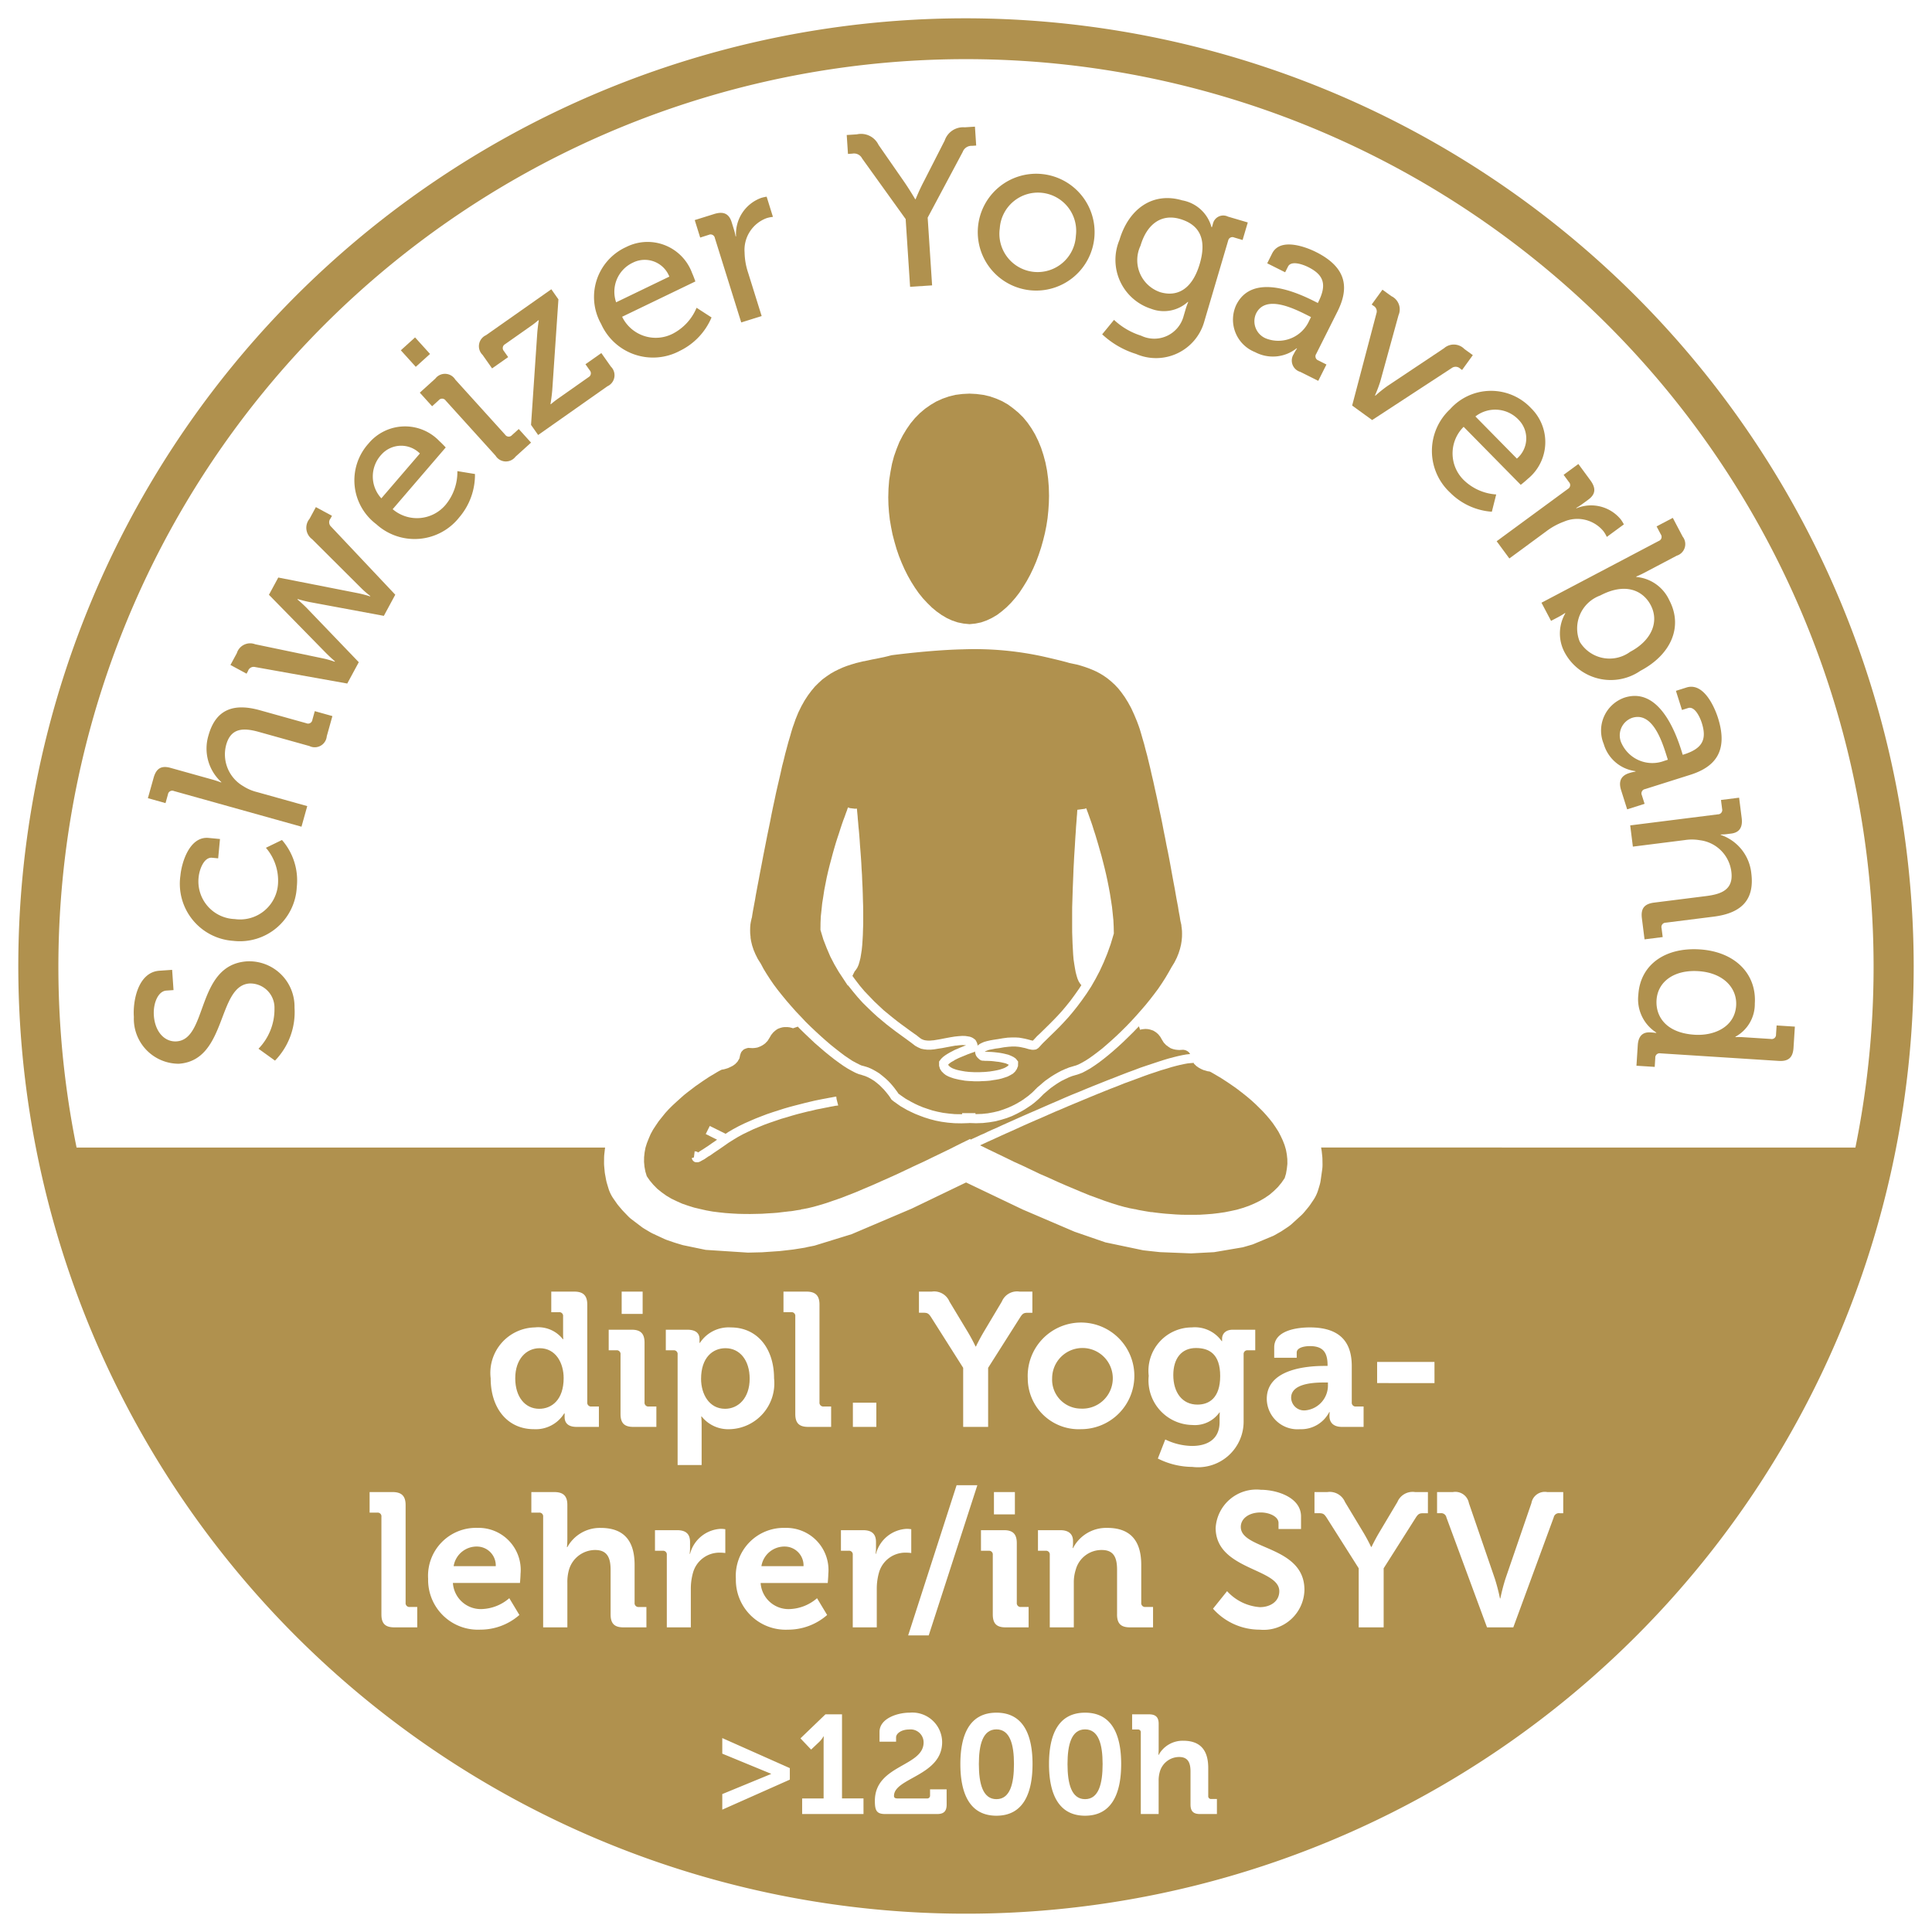 <svg id="Yoga_Lehrer" data-name="Yoga Lehrer" xmlns="http://www.w3.org/2000/svg" viewBox="0 0 96.378 96.378"><defs><style>.cls-1,.cls-2{fill:#b0914e;}.cls-1{fill-rule:evenodd;}</style></defs><path class="cls-1" d="M12.316,47.957c-2.545.177-1.935,3.883-3.504,3.992-.581.041-1.078-.454-1.137-1.288-.043-.614.213-1.216.619-1.245l.362-.025L8.587,48.381l-.637.044c-1.053.073-1.33,1.481-1.272,2.305A2.243,2.243,0,0,0,8.924,53.065c2.413-.168,1.9-3.892,3.524-4.004a1.208,1.208,0,0,1,1.244,1.248,2.825,2.825,0,0,1-.797,2.007l.823.593a3.47,3.47,0,0,0,.974-2.647A2.26,2.26,0,0,0,12.316,47.957Z"/><path class="cls-1" d="M13.265,42.292a2.505,2.505,0,0,1,.604,1.793A1.894,1.894,0,0,1,11.712,45.848a1.88,1.88,0,0,1-1.804-2.083c.039-.405.273-1.013.668-.976l.307.029.091-.964-.569-.054c-.942-.089-1.342,1.21-1.405,1.878a2.854,2.854,0,0,0,2.621,3.255,2.842,2.842,0,0,0,3.184-2.683,3.067,3.067,0,0,0-.739-2.347Z"/><path class="cls-1" d="M15.582,35.911a.215.215,0,0,1-.298.168l-2.319-.648c-1.366-.382-2.214-.002-2.566,1.258a2.264,2.264,0,0,0,.641,2.325l-.006.021s-.186-.075-.439-.146l-2.086-.583c-.455-.127-.713.018-.846.495L7.378,39.817l.879.246.121-.434a.215.215,0,0,1,.298-.168l6.364,1.779.287-1.027-2.51-.702a2.267,2.267,0,0,1-.683-.294,1.83,1.83,0,0,1-.85-2.064c.239-.858.877-.851,1.629-.641l2.521.704a.603.603,0,0,0,.867-.488l.281-1.006-.879-.246Z"/><path class="cls-1" d="M16.487,25.867l.073-.136-.803-.434-.314.581a.705.705,0,0,0,.125,1.018l2.446,2.437a4.42,4.42,0,0,0,.459.398l-.01.02a5.841,5.841,0,0,0-.591-.157l-3.99-.784-.466.861,2.844,2.902c.21.213.449.418.449.418l-.011.02a4.425,4.425,0,0,0-.585-.167l-3.383-.705a.695.695,0,0,0-.915.443l-.319.59.804.435.073-.136a.296.296,0,0,1,.355-.195l4.595.822.575-1.064-2.6-2.707c-.209-.213-.459-.423-.459-.423l.011-.02s.312.094.605.152l3.693.686.57-1.055-3.202-3.396A.296.296,0,0,1,16.487,25.867Z"/><path class="cls-1" d="M22.816,23.502a2.561,2.561,0,0,1-.569,1.658,1.865,1.865,0,0,1-2.658.241l2.646-3.08s-.204-.219-.312-.312a2.368,2.368,0,0,0-3.542.12,2.738,2.738,0,0,0,.391,4.021,2.838,2.838,0,0,0,4.141-.345,3.263,3.263,0,0,0,.781-2.159Zm-3.8-.812a1.32,1.32,0,0,1,1.93-.068l-1.922,2.237A1.603,1.603,0,0,1,19.016,22.689Z"/><rect class="cls-2" x="20.244" y="17.01" width="0.958" height="1.112" transform="translate(-6.429 18.442) rotate(-42.135)"/><path class="cls-1" d="M25.543,21.704a.215.215,0,0,1-.342-.017l-2.489-2.751a.604.604,0,0,0-.995-.05l-.775.702.613.678.335-.303a.215.215,0,0,1,.342.018l2.489,2.751a.604.604,0,0,0,.995.05l.775-.702-.613-.678Z"/><path class="cls-1" d="M29.998,17.613l-.792.557.215.306a.22.22,0,0,1-.059.337l-1.458,1.026a4.927,4.927,0,0,0-.429.329l-.013-.018s.056-.322.087-.68l.308-4.536L27.503,14.43l-3.259,2.292a.603.603,0,0,0-.171.981l.475.675.802-.564-.216-.306a.22.22,0,0,1,.06-.337l1.242-.874a4.78,4.78,0,0,0,.428-.329l.013.018s-.053.307-.08.689l-.306,4.521.354.504,3.457-2.432a.603.603,0,0,0,.171-.981Z"/><path class="cls-1" d="M33.917,17.5a3.258,3.258,0,0,0,1.578-1.664l-.746-.483a2.558,2.558,0,0,1-1.184,1.292,1.864,1.864,0,0,1-2.53-.843l3.654-1.762s-.099-.282-.161-.411a2.365,2.365,0,0,0-3.291-1.306,2.735,2.735,0,0,0-1.25,3.837A2.836,2.836,0,0,0,33.917,17.5Zm-2.321-4.41a1.319,1.319,0,0,1,1.794.709L30.736,15.08A1.602,1.602,0,0,1,31.596,13.091Z"/><path class="cls-1" d="M35.357,11.715a.216.216,0,0,1,.304.159l1.315,4.21,1.019-.318L37.316,13.592a3.365,3.365,0,0,1-.172-.995,1.688,1.688,0,0,1,1.1-1.715,1.552,1.552,0,0,1,.314-.063l-.314-1.008a2.127,2.127,0,0,0-.279.064,1.912,1.912,0,0,0-1.247,1.911l-.021.007a3.035,3.035,0,0,0-.094-.374l-.104-.336c-.135-.431-.414-.551-.876-.406l-.966.302.272.872Z"/><path class="cls-1" d="M42.52,7.664a.453.453,0,0,1,.489.244l2.17,3.021.221,3.379,1.098-.072-.221-3.379,1.747-3.276a.467.467,0,0,1,.464-.306l.209-.014-.062-.943-.505.033a.973.973,0,0,0-1.004.66L46.091,9.04c-.235.445-.415.897-.415.897l-.021.001s-.248-.425-.528-.836l-1.302-1.876a.966.966,0,0,0-1.081-.524l-.505.033.062.944Z"/><path class="cls-1" d="M51.482,14.488a2.914,2.914,0,1,0-2.691-3.201A2.914,2.914,0,0,0,51.482,14.488ZM49.874,11.393A1.908,1.908,0,1,1,53.67,11.763a1.909,1.909,0,1,1-3.796-.371Z"/><path class="cls-1" d="M60.082,16.017l1.189-4.028a.214.214,0,0,1,.294-.142l.422.125.259-.875-.991-.292a.527.527,0,0,0-.749.363c-.025.084-.05.169-.05.169l-.021-.006a1.85,1.85,0,0,0-1.462-1.337c-1.487-.439-2.677.447-3.129,1.977A2.562,2.562,0,0,0,57.421,15.403a1.778,1.778,0,0,0,1.832-.342l.021.006a3.294,3.294,0,0,0-.12.331l-.106.358a1.515,1.515,0,0,1-2.126.989,3.508,3.508,0,0,1-1.349-.788l-.591.72a4.374,4.374,0,0,0,1.693.981A2.499,2.499,0,0,0,60.082,16.017Zm-2.199-1.44a1.685,1.685,0,0,1-.988-2.321c.32-1.086,1.047-1.605,1.975-1.331.822.243,1.39.846.979,2.238C59.437,14.554,58.621,14.795,57.883,14.577Z"/><path class="cls-1" d="M65.649,12.572c-.481-.242-1.778-.745-2.188.071l-.246.492.894.448.144-.285c.162-.325.771-.093,1.008.026.776.389.942.866.504,1.741l-.024.049-.217-.108c-.835-.419-3.046-1.405-3.85.197a1.74,1.74,0,0,0,.932,2.361,1.902,1.902,0,0,0,2.075-.189l.02.01a2.389,2.389,0,0,0-.168.285.588.588,0,0,0,.333.881l.895.448.409-.815L65.766,17.98a.215.215,0,0,1-.107-.325l1.06-2.113C67.27,14.442,67.262,13.38,65.649,12.572Zm-.333,3.412a1.686,1.686,0,0,1-2.12.916.926.926,0,0,1-.534-1.264c.458-.914,1.774-.302,2.492.057l.246.124Z"/><path class="cls-1" d="M72.847,18.392l.089.064.536-.74-.419-.303a.736.736,0,0,0-1.016-.042l-2.84,1.896a6.709,6.709,0,0,0-.587.472l-.018-.013a6.759,6.759,0,0,0,.266-.705l.907-3.296a.73.73,0,0,0-.357-.952L68.963,14.451l-.536.74.089.064a.315.315,0,0,1,.147.378l-1.211,4.598.998.723L72.424,18.357A.332.332,0,0,1,72.847,18.392Z"/><path class="cls-1" d="M73.014,21.292l2.849,2.894s.235-.185.337-.286a2.368,2.368,0,0,0,.176-3.54,2.738,2.738,0,0,0-4.04.054,2.839,2.839,0,0,0-.001,4.156,3.261,3.261,0,0,0,2.086.958l.217-.862a2.562,2.562,0,0,1-1.605-.705A1.865,1.865,0,0,1,73.014,21.292Zm2.749-.344A1.32,1.32,0,0,1,75.67,22.877l-2.069-2.102A1.604,1.604,0,0,1,75.763,20.948Z"/><path class="cls-1" d="M78.014,26.024a1.689,1.689,0,0,1,1.98.483,1.634,1.634,0,0,1,.162.277l.851-.625a2.081,2.081,0,0,0-.151-.244,1.914,1.914,0,0,0-2.213-.559L78.63,25.339a3.303,3.303,0,0,0,.323-.21l.283-.208c.364-.267.387-.57.1-.96l-.599-.815-.736.541.268.363a.216.216,0,0,1-.052.338L74.661,26.999l.633.86,1.835-1.349A3.381,3.381,0,0,1,78.014,26.024Z"/><path class="cls-1" d="M81.832,33.463c1.528-.805,2.139-2.196,1.441-3.52A2.002,2.002,0,0,0,81.63,28.782l-.01-.02a4.611,4.611,0,0,0,.419-.196l1.606-.846a.604.604,0,0,0,.295-.951l-.492-.935-.809.425.211.399a.216.216,0,0,1-.102.327l-5.851,3.082.477.905.341-.179a3.744,3.744,0,0,0,.359-.214l.01.02a2.007,2.007,0,0,0-.012,1.983A2.609,2.609,0,0,0,81.832,33.463ZM78.81,32.021a1.748,1.748,0,0,1,1.019-2.315c1.256-.661,2.131-.251,2.516.479.436.828.047,1.766-1.023,2.33A1.736,1.736,0,0,1,78.81,32.021Z"/><path class="cls-1" d="M81.904,39.669a.216.216,0,0,1,.158-.304l2.254-.712c1.174-.371,1.93-1.117,1.387-2.836-.162-.514-.705-1.795-1.575-1.52l-.524.166.302.954.304-.096c.346-.109.604.489.684.741.262.828.035,1.28-.897,1.575l-.053.017-.072-.231C83.588,36.532,82.755,34.259,81.046,34.798a1.74,1.74,0,0,0-1.044,2.313,1.9,1.9,0,0,0,1.581,1.357l.007.021a2.387,2.387,0,0,0-.321.078c-.378.119-.549.381-.399.853l.301.954.87-.275Zm-1.016-2.596a.926.926,0,0,1,.534-1.264c.976-.308,1.454,1.063,1.696,1.828l.083.262-.179.057A1.686,1.686,0,0,1,80.889,37.073Z"/><path class="cls-1" d="M84.796,41.914a1.803,1.803,0,0,1,1.573,1.575c.11.884-.48,1.113-1.256,1.211l-2.597.327c-.49.062-.672.295-.61.786l.132,1.047.906-.114-.057-.447a.215.215,0,0,1,.21-.271l2.39-.301c1.407-.177,2.042-.855,1.877-2.165A2.263,2.263,0,0,0,85.838,41.649l-.003-.022a2.35,2.35,0,0,0,.319-.018l.207-.026c.404-.051.582-.306.523-.775l-.128-1.015-.905.114.057.447a.216.216,0,0,1-.21.27l-4.375.551.133,1.059,2.586-.326A2.286,2.286,0,0,1,84.796,41.914Z"/><path class="cls-1" d="M88.597,51.603a.215.215,0,0,1-.257.226l-1.393-.089a3.201,3.201,0,0,0-.375-.002l.002-.022a1.857,1.857,0,0,0,.965-1.657c.094-1.47-.98-2.585-2.747-2.698-1.722-.11-2.967.757-3.063,2.261a1.968,1.968,0,0,0,.893,1.886l-.001.022s-.12-.019-.284-.029c-.373-.024-.605.16-.637.642l-.065,1.021.911.058.028-.45a.216.216,0,0,1,.257-.226l5.892.377c.494.032.716-.164.747-.657l.067-1.053-.91-.058Zm-4.065.015c-1.415-.09-1.947-.907-1.895-1.73.059-.921.88-1.519,2.086-1.442,1.262.081,1.939.852,1.885,1.718C86.539,51.229,85.519,51.682,84.531,51.618Z"/><path class="cls-1" d="M36.17,70.278c.665,0,1.227-.541,1.227-1.502,0-.922-.494-1.521-1.207-1.521-.628,0-1.217.457-1.217,1.531C34.973,69.537,35.371,70.278,36.17,70.278Z"/><path class="cls-1" d="M64.409,69.727a.647.647,0,0,0,.732.627,1.246,1.246,0,0,0,1.103-1.274v-.114h-.209C65.408,68.966,64.409,69.052,64.409,69.727Z"/><path class="cls-1" d="M39.171,77.15a1.162,1.162,0,0,0-1.188.979h2.101A.941.941,0,0,0,39.171,77.15Z"/><path class="cls-1" d="M53.922,70.269a1.513,1.513,0,1,0-1.436-1.512A1.443,1.443,0,0,0,53.922,70.269Z"/><path class="cls-1" d="M59.661,67.246c-.731,0-1.131.532-1.131,1.35,0,.846.428,1.473,1.207,1.473.58,0,1.132-.333,1.132-1.426C60.869,67.54,60.317,67.246,59.661,67.246Z"/><path class="cls-1" d="M54.129,86.27c-.68,0-.876.763-.876,1.73,0,.98.196,1.751.876,1.751s.875-.771.875-1.751C55.004,87.033,54.809,86.27,54.129,86.27Z"/><path class="cls-1" d="M48.189.913A47.276,47.276,0,1,0,95.465,48.189,47.33,47.33,0,0,0,48.189.913ZM20.815,81.181H19.673c-.456,0-.646-.19-.646-.646V75.667a.186.186,0,0,0-.209-.209h-.38V74.432H19.588c.446,0,.646.2.646.646v4.877a.19.19,0,0,0,.209.209h.371Zm5.124-2.215h-3.346a1.394,1.394,0,0,0,1.454,1.302,2.204,2.204,0,0,0,1.359-.542l.504.837a2.948,2.948,0,0,1-1.949.732,2.484,2.484,0,0,1-2.604-2.539,2.391,2.391,0,0,1,2.462-2.538,2.101,2.101,0,0,1,2.148,2.301C25.967,78.662,25.939,78.966,25.939,78.966ZM28.09,66.523v-.855a.186.186,0,0,0-.209-.209h-.381V64.432h1.15c.447,0,.646.2.646.646v4.877a.19.19,0,0,0,.209.209h.371v1.017H28.765c-.438,0-.599-.209-.599-.494v-.181h-.02a1.667,1.667,0,0,1-1.512.789c-1.312,0-2.157-1.036-2.157-2.539a2.269,2.269,0,0,1,2.205-2.538,1.557,1.557,0,0,1,1.397.589h.02S28.09,66.685,28.09,66.523Zm4.157,14.658H31.097c-.446,0-.637-.19-.637-.646V78.31c0-.589-.161-.988-.77-.988a1.364,1.364,0,0,0-1.312,1.007,2.201,2.201,0,0,0-.075.627v2.225h-1.208V75.667a.186.186,0,0,0-.209-.209h-.38V74.432h1.15c.446,0,.646.2.646.637v1.702a4,4,0,0,1-.02.409h.02a1.849,1.849,0,0,1,1.663-.96c1.084,0,1.692.561,1.692,1.844v1.892a.19.19,0,0,0,.209.209h.38ZM31.516,66.333c.446,0,.637.2.637.646v2.976a.19.19,0,0,0,.209.209h.381v1.017H31.592c-.447,0-.637-.19-.637-.646V67.569a.186.186,0,0,0-.21-.209h-.38V66.333Zm-.504-.789V64.432h1.046V65.544ZM34.566,78.472a2.941,2.941,0,0,0-.104.789v1.92H33.264v-3.612a.186.186,0,0,0-.209-.209H32.674V76.333h1.103c.428,0,.646.181.646.589v.285a2.264,2.264,0,0,1-.019.304h.019a1.669,1.669,0,0,1,1.54-1.245,1.551,1.551,0,0,1,.219.019v1.188a2.134,2.134,0,0,0-.295-.019A1.366,1.366,0,0,0,34.566,78.472Zm.35-11.483a1.712,1.712,0,0,1,1.54-.77c1.312,0,2.158,1.036,2.158,2.538a2.288,2.288,0,0,1-2.225,2.539,1.691,1.691,0,0,1-1.388-.637h-.02a4.09,4.09,0,0,1,.02.418v2.006H33.803V67.569a.186.186,0,0,0-.209-.209h-.38V66.333h1.074c.446,0,.608.2.608.466v.19Zm6.175,3.175H41.461v1.017h-1.142c-.456,0-.646-.19-.646-.646V65.667a.186.186,0,0,0-.209-.209h-.38V64.432h1.15c.446,0,.646.2.646.646v4.877A.19.19,0,0,0,41.09,70.164Zm-1.919,6.055a2.102,2.102,0,0,1,2.148,2.301c0,.143-.028.447-.028.447H37.944a1.395,1.395,0,0,0,1.455,1.302,2.204,2.204,0,0,0,1.359-.542l.504.837a2.952,2.952,0,0,1-1.949.732,2.484,2.484,0,0,1-2.604-2.539A2.391,2.391,0,0,1,39.171,76.219Zm.229,12.558L36.031,90.275v-.777L38.462,88.497v-.014L36.031,87.481v-.777l3.369,1.499Zm3.675,1.716H40.015v-.777H41.086V86.956c0-.168.007-.336.007-.336h-.014a1.159,1.159,0,0,1-.217.28l-.399.378-.532-.56L41.177,85.52H42.004v4.195h1.071ZM43.053,76.333c.428,0,.646.181.646.589v.285a2.264,2.264,0,0,1-.019.304h.019a1.669,1.669,0,0,1,1.54-1.245,1.551,1.551,0,0,1,.219.019v1.188a2.134,2.134,0,0,0-.295-.019,1.365,1.365,0,0,0-1.321,1.017,2.941,2.941,0,0,0-.104.789v1.92H42.54v-3.612a.186.186,0,0,0-.209-.209h-.381V76.333ZM42.546,71.181V69.974h1.17v1.208Zm6.77,6.179h-.38V76.333H50.086c.446,0,.637.2.637.646v2.976a.19.19,0,0,0,.209.209h.381v1.017H50.162c-.447,0-.637-.19-.637-.646V77.569A.186.186,0,0,0,49.316,77.36Zm.267-1.816V74.432H50.628V75.544Zm1.687-6.787A2.66,2.66,0,1,1,53.922,71.295,2.541,2.541,0,0,1,51.27,68.757Zm.23-3.27h-.219c-.21,0-.267.038-.39.228L49.293,68.234v2.947H48.048V68.234l-1.597-2.52c-.124-.19-.181-.228-.391-.228h-.218V64.432h.637a.826.826,0,0,1,.884.495l.894,1.483a8.633,8.633,0,0,1,.409.76h.019s.171-.361.409-.76l.884-1.483a.82.82,0,0,1,.884-.495h.638Zm-3.78,8.603H48.755l-2.425,7.491H45.304Zm-.496,15.927c0,.336-.14.476-.476.476H44.155c-.435,0-.512-.189-.512-.658,0-1.8,2.431-1.702,2.431-2.914a.648.648,0,0,0-.722-.645c-.392,0-.651.203-.651.392v.217h-.826v-.49c0-.658.868-.959,1.513-.959a1.488,1.488,0,0,1,1.611,1.471c0,1.681-2.402,1.779-2.402,2.683,0,.091.056.126.188.126h1.457a.14.14,0,0,0,.154-.154v-.301h.826Zm2.484.56c-1.359,0-1.8-1.148-1.8-2.577,0-1.429.44-2.563,1.8-2.563,1.358,0,1.8,1.134,1.8,2.563C51.507,89.428,51.066,90.577,49.707,90.577Zm4.422,0c-1.359,0-1.8-1.148-1.8-2.577,0-1.429.44-2.563,1.8-2.563,1.358,0,1.8,1.134,1.8,2.563C55.929,89.428,55.487,90.577,54.129,90.577Zm1.595-10.042V78.31c0-.589-.151-.988-.76-.988a1.33,1.33,0,0,0-1.303.988,2.051,2.051,0,0,0-.095.646v2.225H52.368v-3.612a.186.186,0,0,0-.209-.209h-.38V76.333h1.112c.428,0,.637.2.637.542v.143a1.304,1.304,0,0,1-.02.209h.02a1.863,1.863,0,0,1,1.711-1.008c1.074,0,1.692.561,1.692,1.844v1.892a.19.19,0,0,0,.209.209h.38v1.017H56.37C55.914,81.181,55.724,80.991,55.724,80.535Zm5.107-10.076a1.503,1.503,0,0,1-1.351.627,2.225,2.225,0,0,1-2.177-2.453,2.167,2.167,0,0,1,2.148-2.415,1.639,1.639,0,0,1,1.493.685h.019V66.78c0-.219.152-.447.532-.447h1.122v1.027h-.371a.185.185,0,0,0-.209.19v3.336a2.276,2.276,0,0,1-2.558,2.291,3.865,3.865,0,0,1-1.721-.418l.371-.951a3.129,3.129,0,0,0,1.341.323c.731,0,1.368-.314,1.368-1.188v-.228c0-.114.01-.257.01-.257Zm-.126,20.034h-.847c-.329,0-.47-.14-.47-.476V88.377c0-.434-.119-.729-.567-.729a1.004,1.004,0,0,0-.966.743,1.576,1.576,0,0,0-.057.462v1.639h-.89v-4.062a.137.137,0,0,0-.153-.154h-.28V85.52h.847c.33,0,.477.147.477.469v1.254c0,.175-.014.301-.014.301h.014a1.363,1.363,0,0,1,1.226-.707c.799,0,1.247.413,1.247,1.358v1.394a.14.14,0,0,0,.154.154h.279Zm2.124-9.197a3.109,3.109,0,0,1-2.319-1.046L61.213,79.375a2.447,2.447,0,0,0,1.635.798c.514,0,.97-.275.97-.798,0-1.15-3.175-1.055-3.175-3.156a2.036,2.036,0,0,1,2.253-1.901c.789,0,2.006.371,2.006,1.331v.627H63.779v-.304c0-.313-.446-.523-.894-.523-.57,0-.988.295-.988.723,0,1.15,3.175.922,3.175,3.137A2.035,2.035,0,0,1,62.829,81.295Zm2.503-14.145c-.219,0-.646.057-.646.323v.257H63.564V67.217c0-.903,1.274-.999,1.777-.999,1.616,0,2.092.846,2.092,1.93v1.807a.19.19,0,0,0,.209.209h.381v1.017h-1.084c-.447,0-.618-.247-.618-.532a2.055,2.055,0,0,1,.01-.209h-.02a1.577,1.577,0,0,1-1.464.856,1.532,1.532,0,0,1-1.654-1.512c0-1.521,2.092-1.645,2.881-1.645h.152v-.038C66.226,67.407,65.949,67.15,65.332,67.15Zm5.898,8.336h-.219c-.21,0-.267.038-.39.228l-1.598,2.52v2.947H67.779V78.234l-1.597-2.52c-.124-.19-.181-.228-.391-.228h-.218V74.432H66.211a.826.826,0,0,1,.884.495l.894,1.483a8.63,8.63,0,0,1,.409.76h.019s.171-.361.409-.76l.884-1.483a.82.82,0,0,1,.884-.495h.638Zm.329-6.492H68.698V67.939h2.861Zm6.422,6.492h-.18a.262.262,0,0,0-.295.209l-2.016,5.485H74.18L72.154,75.696a.262.262,0,0,0-.294-.209h-.172V74.432h.789a.687.687,0,0,1,.799.551l1.293,3.765a9.657,9.657,0,0,1,.257.989h.019a9.655,9.655,0,0,1,.257-.989l1.293-3.765a.677.677,0,0,1,.789-.551h.798ZM65.903,57.244c.014.08.028.159.03.176l.026.243a1.696,1.696,0,0,1,.011.187l.004.231a1.793,1.793,0,0,1-.013.24l-.083.587a1.716,1.716,0,0,1-.054.231l-.066.22a1.861,1.861,0,0,1-.249.519l-.152.224c-.033.048-.067.093-.104.137l-.183.221q-.063.075-.135.146l-.512.467a2.005,2.005,0,0,1-.162.125c-.005.003-.331.222-.362.239,0,0-.336.192-.37.209l-1.032.43c-.025.008-.473.14-.508.147l-1.42.241L59.42,62.525l-1.552-.062c-.016-.001-.792-.084-.846-.093l-1.877-.394-1.543-.532L51.015,60.336l-2.823-1.349L45.481,60.292l-2.996,1.275-1.857.573-.367.073a1.331,1.331,0,0,1-.189.04l-.494.078c-.061.009-.689.079-.689.079l-.874.06c-.02.001-.695.017-.705.017l-2.107-.137-1.129-.234c-.045-.011-.43-.129-.43-.129l-.341-.117c-.055-.019-.106-.04-.159-.063l-.578-.268c-.054-.027-.1-.051-.144-.077l-.255-.151c-.046-.027-.091-.056-.135-.087l-.537-.407a1.696,1.696,0,0,1-.17-.154s-.267-.275-.291-.305l-.177-.209a1.618,1.618,0,0,1-.11-.146l-.146-.209a1.874,1.874,0,0,1-.253-.526l-.068-.228c-.02-.066-.034-.128-.047-.191l-.046-.25a1.511,1.511,0,0,1-.024-.171l-.022-.239a1.966,1.966,0,0,1-.008-.198l.002-.231c.001-.066.005-.125.011-.183,0,0,.026-.231.039-.331H3.82a45.276,45.276,0,1,1,88.737,0Z"/><path class="cls-1" d="M49.707,86.27c-.68,0-.876.763-.876,1.73,0,.98.196,1.751.876,1.751s.875-.771.875-1.751C50.582,87.033,50.387,86.27,49.707,86.27Z"/><path class="cls-1" d="M23.818,77.15a1.162,1.162,0,0,0-1.188.979h2.101A.942.942,0,0,0,23.818,77.15Z"/><path class="cls-1" d="M26.92,67.255c-.665,0-1.217.542-1.217,1.502,0,.922.485,1.521,1.198,1.521.627,0,1.217-.456,1.217-1.53C28.118,67.997,27.729,67.255,26.92,67.255Z"/><polygon class="cls-1" points="36.573 51.078 36.573 51.078 36.573 51.078 36.573 51.078"/><polygon class="cls-1" points="48.011 19.654 47.66 19.698 47.327 19.781 47.014 19.89 46.707 20.029 46.421 20.198 46.145 20.391 45.885 20.611 45.648 20.851 45.425 21.118 45.221 21.413 45.037 21.718 44.867 22.046 44.728 22.392 44.598 22.76 44.497 23.139 44.422 23.536 44.356 23.953 44.323 24.375 44.311 24.811 44.32 25.185 44.347 25.557 44.389 25.927 44.452 26.296 44.525 26.662 44.62 27.025 44.723 27.383 44.844 27.736 44.977 28.069 45.122 28.397 45.284 28.719 45.457 29.025 45.642 29.318 45.833 29.591 46.043 29.851 46.264 30.087 46.493 30.312 46.726 30.505 46.978 30.683 47.233 30.833 47.496 30.954 47.776 31.048 48.062 31.106 48.359 31.136 48.374 31.136 48.661 31.106 48.943 31.048 49.217 30.951 49.475 30.83 49.74 30.675 49.979 30.494 50.214 30.292 50.441 30.065 50.652 29.823 50.855 29.561 51.042 29.277 51.221 28.985 51.393 28.669 51.546 28.35 51.688 28.02 51.816 27.674 51.935 27.316 52.036 26.958 52.126 26.594 52.2 26.227 52.258 25.851 52.296 25.479 52.322 25.101 52.331 24.738 52.32 24.298 52.285 23.874 52.231 23.472 52.153 23.074 52.052 22.699 51.935 22.339 51.794 21.996 51.634 21.669 51.456 21.369 51.257 21.082 51.042 20.822 50.804 20.587 50.547 20.374 50.284 20.18 49.997 20.016 49.695 19.883 49.378 19.773 49.051 19.698 48.708 19.654 48.359 19.636 48.011 19.654"/><path class="cls-1" d="M49.093,56.546l.193-.095.224-.101.24-.104.251-.117.263-.118.282-.125.292-.131.307-.136.316-.138.323-.139.331-.146.333-.145.344-.147.343-.151.347-.147.358-.144.351-.147.351-.143.35-.139.349-.14.345-.133.335-.133.335-.129.321-.117.313-.119.306-.104.299-.099.282-.094.271-.087.254-.076.246-.065.223-.055.208-.045.194-.035.179-.018.015-.001L59.365,52.575l-.048-.07-.04-.036-.041-.031-.055-.029-.053-.023-.036-.006-.045-.009-.032-.003h-.005l-.03.003-.06.003-.081.005-.093-.005-.107-.012-.119-.027-.121-.043-.116-.075-.117-.087-.111-.118-.085-.136-.087-.152-.099-.124-.082-.075-.111-.077-.068-.039-.121-.04-.079-.022-.082-.012-.097-.005-.075.005-.08.009-.039.003v.004l-.054.012v-.003l-.014.003-.011.006h-.003l-.011-.052-.043-.12-.049.053-.25.257-.256.252-.248.24-.253.232-.242.214-.246.207-.232.186-.228.173-.219.153-.208.137-.201.113-.183.097-.178.068-.147.046-.192.056-.156.061-.167.079-.175.086v-.003l-.149.088-.146.093-.147.102-.121.086-.116.096-.093.08-.095.08-.064.055-.044.046-.03.03-.012.011-.011.013-.024.023-.06.061-.075.071-.094.082-.117.1-.137.105-.161.107-.177.116-.195.111-.21.11-.233.11-.252.096-.275.084-.286.075-.307.051-.324.036-.342.011-.339-.011-.03.005-.359.011L47.615,56.031l-.327-.027-.316-.043-.298-.058-.283-.074-.27-.084-.244-.091-.227-.09-.209-.098-.194-.095L45.082,55.275l-.153-.088-.13-.09-.101-.073-.085-.058-.066-.051-.044-.036-.038-.035-.023-.037-.018-.028-.039-.062-.057-.079-.061-.077-.086-.106-.093-.108-.102-.102-.103-.104-.138-.116-.126-.099-.147-.092-.168-.092-.142-.061-.176-.056-.151-.043-.169-.071-.179-.094-.196-.109-.209-.132-.221-.155-.227-.166-.238-.187-.241-.195-.25-.215-.258-.223-.252-.238-.261-.248-.258-.253-.077-.082-.24.082-.086-.029H39.462l-.052-.014v-.003l-.037-.003-.084-.01H39.135l-.093.01-.107.028-.105.037-.069.036-.099.074-.091.083-.1.123-.087.149-.09.144-.126.132-.13.091-.131.066-.125.047-.127.021-.111.008-.096-.005-.059-.003-.047-.005h-.001l-.026.005-.043.008-.053.017-.04.015-.071.031-.015.011-.069.068-.042.05-.03.066-.03.088-.036.168-.097.163-.109.114-.121.089-.122.061-.116.054-.115.036-.092.026-.082.013-.035.008-.021.009-.042.022-.082.043-.094.054-.112.068-.135.08-.145.087-.151.1-.168.112-.169.118-.185.128-.186.143-.193.146-.197.157-.182.162-.195.176-.194.179-.187.186-.171.188-.165.205-.162.202-.144.212-.141.215-.12.22-.095.223-.091.23-.069.22-.045.24-.025.235-.003.238.022.24.046.244.069.229.148.214.178.212.198.202.222.179.23.164.253.15.268.128.27.121.293.101.294.092.308.073.309.07.317.057.315.039.314.034.321.023.31.017.311.007.305.002.29-.006.29-.006.271-.018.264-.015.24-.018.227-.028.209-.024.197-.023v.004l.161-.023.149-.026.12-.018.083-.012.064-.023.046-.004.261-.05.285-.069.306-.086.329-.1.344-.119.363-.125.377-.146.395-.155.403-.172.415-.175.421-.188.429-.19.435-.197.437-.207.437-.207.442-.203.434-.212.433-.208.424-.206.417-.211.566-.277.031.033.065-.033.116-.052.137-.062.164-.079Zm-7.316-1.395-.062.008-.047.005-.106.022-.12.02-.144.03-.166.032-.195.04-.203.038-.214.053-.234.051-.246.062-.259.066-.263.074-.265.081-.277.079-.278.095-.285.097-.276.1-.279.114-.272.112-.266.127-.259.125-.253.138-.236.143-.232.146-.216.152-.202.14-.177.119-.155.105-.14.1-.121.071-.101.069-.087.06-.082.044-.057.032-.053.03-.048.025-.072.023h-.08a.221.221,0,0,1-.124-.03l-.057-.048-.02-.036-.028-.043-.01-.038-.003-.007v-.005l.049-.013.06-.022.038-.307.039.008.08.013.047.041.022-.013.052-.035.089-.059.097-.059.12-.081v.001l.133-.087.151-.107.179-.121.108-.077-.565-.283.202-.403.792.392.127-.086.257-.151.265-.142.276-.135.276-.122.285-.123.286-.112.288-.11.292-.099.288-.092.281-.09.274-.079.27-.072.26-.066.254-.066.234-.055.227-.054.203-.041.193-.039.173-.031.151-.03.117-.02.105-.02.086-.016.05-.004.015.127.081.316Z"/><path class="cls-1" d="M48.071,52.679l-.127.051-.12.052-.114.055-.11.057v.008l-.115.063v-.002l-.072.048-.086.068-.025.029.008.019.014.028.05.048.069.048.072.04.086.034.122.041.098.024.128.026.116.021.114.019V53.454l.116.014.098.008.094.004.07.004.07.002H48.837l.068-.002.088-.004.105-.004.11-.008.127-.014v.003l.124-.019.133-.021.134-.026.138-.032.115-.036.115-.042.077-.039.068-.042.063-.053.017-.026V53.114l-.075-.035-.073-.033-.104-.025-.131-.029-.11-.02-.136-.015-.132-.017-.118-.011-.114-.005-.106-.004h-.086l-.065-.006H49.012l-.081-.019-.061-.039-.031-.026-.03-.027-.041-.038-.043-.053-.035-.053-.021-.055-.027-.096v-.054a.353.353,0,0,1-.061.03l-.052.021-.062.019-.086.031-.086.031-.107.045Z"/><polygon class="cls-1" points="64.192 57.582 64.149 57.353 64.081 57.121 63.994 56.897 63.888 56.67 63.774 56.451 63.638 56.239 63.494 56.028 63.331 55.821 63.164 55.624 62.985 55.429 62.8 55.246 62.615 55.064 62.422 54.889 62.229 54.725 62.036 54.57 61.845 54.421 61.661 54.282 61.477 54.153 61.303 54.034 61.136 53.924 60.986 53.825 60.841 53.736 60.705 53.656 60.591 53.588 60.5 53.536 60.419 53.489 60.377 53.468 60.355 53.457 60.318 53.449 60.237 53.438 60.145 53.409 60.036 53.379 59.916 53.326 59.794 53.259 59.678 53.177 59.561 53.063 59.522 52.995 59.522 53.025 59.392 53.033 59.232 53.05 59.076 53.079 58.874 53.124 58.874 53.12 58.665 53.173 58.434 53.235 58.182 53.314 57.915 53.391 57.64 53.484 57.343 53.582 57.044 53.689 56.734 53.805 56.412 53.924 56.084 54.043 55.749 54.179 55.406 54.31 55.063 54.448 54.715 54.588 54.362 54.734 54.013 54.879 53.665 55.024 53.316 55.169 52.974 55.317 52.629 55.461 52.292 55.609 51.965 55.754 51.638 55.894 51.325 56.031 51.024 56.165 50.735 56.297 50.453 56.425 50.187 56.542 49.934 56.657 49.7 56.764 49.475 56.867 49.28 56.954 49.102 57.037 48.94 57.112 48.893 57.135 49.292 57.332 49.72 57.537 50.152 57.745 50.581 57.955 51.018 58.153 51.459 58.363 51.887 58.568 52.32 58.756 52.748 58.951 53.167 59.134 53.581 59.308 53.98 59.476 54.368 59.634 54.745 59.771 55.106 59.904 55.449 60.019 55.769 60.12 56.074 60.205 56.35 60.271 56.615 60.321 56.654 60.325 56.724 60.344 56.817 60.364 56.941 60.386 57.079 60.411 57.252 60.44 57.439 60.47 57.439 60.463 57.651 60.492 57.883 60.519 58.127 60.544 58.388 60.563 58.658 60.583 58.945 60.597 59.235 60.601 59.544 60.601 59.847 60.597 60.153 60.578 60.473 60.554 60.785 60.517 61.095 60.472 61.402 60.411 61.708 60.344 62.006 60.256 62.292 60.157 62.571 60.039 62.836 59.91 63.086 59.765 63.327 59.601 63.544 59.416 63.748 59.217 63.932 58.994 64.086 58.77 64.152 58.55 64.195 58.298 64.221 58.06 64.218 57.821 64.192 57.582"/><path class="cls-1" d="M38.419,40.977l-.072.351-.073.353-.067.343-.066.334-.065.328-.061.325-.06.311-.057.295-.053.287-.053.276-.047.252-.044.236-.036.22-.038.197-.032.178-.029.152-.022.13-.017.099-.01.075-.01.059-.01.023-.004.014-.007.038-.018.075-.017.086-.017.105-.011.145-.003.142v.005l.003.155.021.199h-.005l.029.182.052.215.071.217.092.219.117.234.154.245.137.257.154.253.172.266.183.266.198.265.217.271.222.27.232.268.237.267.247.259.245.262.251.245.252.238.252.231.249.221.242.208.235.188.23.18.218.165.201.136.193.128.183.099.157.08.107.05.14.037.204.063.198.089.184.101.177.111.157.125.149.125.131.122.116.122.106.123.087.107.074.1.06.079.045.066.02.031.006.009.052.036.079.059.096.066.122.083v.003l.132.076v-.005l.165.095.161.084.193.09.214.089.233.08.239.078.258.064.276.055.289.037.301.028.318.005h.042l.004-.053h.663l.006.048h.021l.307-.011.29-.03.281-.052.264-.063.238-.08.231-.088.207-.093.192-.098.183-.107v.003l.153-.099.143-.103.13-.096.102-.087.087-.074.058-.057.054-.054.025-.023.014-.02.019-.016.029-.026.049-.054.083-.068.088-.074.103-.091.124-.103.141-.099.15-.105.163-.102.173-.1.187-.098.19-.084.203-.08.196-.058.139-.041.116-.046.162-.083.19-.108.184-.119.206-.146.219-.165.226-.176.231-.199.243-.215.244-.223.242-.233.245-.244.243-.253.239-.26.238-.27.232-.268.22-.271.212-.274.202-.27.185-.274.174-.271.155-.262.151-.268.15-.246.116-.233.088-.218.07-.22.05-.206.03-.186.018-.199.003-.163-.003-.144-.015-.139-.016-.121h.005l-.016-.081-.017-.071-.007-.035-.005-.016-.006-.026-.009-.054-.012-.075-.016-.103-.025-.128-.029-.158-.026-.174-.038-.201-.042-.22-.042-.24-.045-.261-.052-.271-.054-.292-.055-.303-.056-.31-.061-.33-.063-.324-.071-.339-.066-.351-.072-.352-.067-.354-.072-.356-.078-.358-.072-.351-.077-.356-.078-.35-.075-.345-.079-.334-.075-.334-.077-.317-.075-.31-.08-.295-.071-.278-.077-.262-.072-.252-.069-.232-.071-.205-.071-.189-.141-.338-.148-.322-.154-.28-.161-.261-.165-.231-.164-.207-.175-.185-.182-.167-.178-.146-.186-.131-.185-.113-.192-.102-.186-.083-.193-.078-.195-.069-.198-.062-.191-.053-.194-.041-.196-.042s-.234-.08-1.344-.331a16.03,16.03,0,0,0-3.964-.347c-1.614.036-3.546.294-3.546.294l-.195.05-.188.045-.19.039-.196.041-.204.038-.201.044-.211.045v-.005l-.213.051-.204.05v.003l-.214.062-.212.07-.209.08-.206.093-.203.1-.204.116-.197.135-.202.147-.184.168-.188.185-.177.211-.175.234-.168.258-.159.283-.154.315-.141.346-.063.184-.075.209-.068.222-.071.251-.079.264-.074.277-.08.297-.074.306-.082.315-.072.33-.078.339-.078.334-.08.351-.074.354-.076.351-.073.354Zm2.513,5.054.014-.319.036-.328.033-.321.052-.323.05-.331.062-.319.062-.316.072-.316.075-.302.08-.296.076-.288.079-.278.078-.264.082-.256.077-.23.07-.221.069-.207.065-.187.064-.167.049-.137h-.001l.045-.122.038-.097h-.003l.028-.082.027-.049.083.038.271.032.073-.013.015.059.004.075.011.107.013.132.011.154.017.173.015.196.022.211.02.233.019.248.017.265.022.271.021.282.02.295.015.298.02.307.012.31.016.311.011.314.008.313.01.306.004.307v.591l-.01.282-.008.27-.015.258-.016.246-.023.231-.033.215-.032.194-.046.182-.048.163-.064.143-.082.124-.05.059-.111.225.145.197.225.293.232.275.243.253.236.247.239.225.233.218.231.19.224.183.213.169.203.154.188.136.172.127.15.109.139.099.121.083.086.07.116.089.063.039.1.041.096.02.114.011h.101l.158-.015v.004l.169-.028.194-.033L47.147,51.793l.264-.049.214-.035.193-.02.17-.012.155.002.121.017.12.021.108.041.08.049.09.071.044.079.034.071.024.086v.055l.019-.023.095-.069.098-.051.12-.051.139-.039.163-.037.183-.032.196-.029.256-.044.23-.03.214-.01h.187l.176.01.155.027.131.025.117.028.106.027.078.024.059.011.036.009.016-.016.08-.083.112-.123.133-.123.149-.146.167-.163.181-.179.194-.195.202-.21.212-.232.215-.255.215-.268.22-.299.219-.311.107-.169-.05-.053-.08-.124-.064-.147-.046-.152-.045-.174-.036-.197-.035-.212L53.555,47.86l-.021-.25-.014-.256-.015-.268-.01-.283-.01-.293-.001-.303v-.619l.001-.32.01-.319.01-.324.01-.317.013-.318.013-.313.011-.316.017-.303.014-.288.018-.286.018-.276.015-.266.015-.242.017-.23.012-.214.016-.196.013-.166.01-.154.012-.125.005-.105.006-.076.004-.041h.024l.35-.046.064-.03.01.023.016.036.025.071.04.104.044.123.052.148.062.175.064.187.067.217.075.228.075.25.077.258.077.273.081.281.077.298.078.308.075.316.068.314.065.326.061.33.052.331.05.328.035.329.033.327.016.324.008.346-.159.531-.169.472-.183.445-.198.429-.208.395-.215.375-.226.348-.231.328-.227.304-.227.285-.223.264-.219.239-.208.221-.203.203-.181.177-.166.161-.149.147-.125.121-.102.107-.083.093-.07.071-.106.067-.117.017H51.478l-.09-.017-.085-.018-.088-.027-.087-.025-.104-.021-.116-.026-.112-.016-.158-.013h-.143l-.187.013-.227.026-.224.04-.204.027-.167.034-.14.026-.093.032-.093.038-.035.019.031.005h.09l.112.009.115.004.131.011.143.016.141.019.146.026.137.032.137.035.125.051.119.057.115.079.122.151-.006.224-.059.152-.085.125-.113.106-.132.076-.133.068-.144.048-.14.045-.15.037-.154.027-.145.021-.14.024-.135.012-.128.008-.108.003-.085.005-.074.004h-.255l-.073-.004-.068-.005-.094-.003-.12-.008-.123-.012-.131-.024-.13-.021-.14-.031-.139-.034-.134-.045-.134-.051-.131-.069-.106-.08-.106-.107-.081-.122-.047-.159v-.211l.104-.137.088-.086.103-.079.117-.076.121-.07.128-.067.128-.067.136-.056.126-.055.122-.049.113-.046.061-.024-.095-.006-.097-.005-.138.011-.182.021v-.005l-.196.034-.257.048-.229.044-.206.031-.193.032-.172.016h-.17l-.153-.016-.157-.032-.148-.066-.144-.079-.132-.102-.077-.059-.111-.081-.139-.102-.155-.112-.174-.127-.189-.137-.208-.159-.224-.172-.229-.191-.24-.2-.242-.22-.247-.237-.255-.251-.245-.271-.242-.291-.241-.301-.005-.006-.008.016-.452-.685-.218-.373-.206-.398-.177-.413-.167-.43-.145-.48Z"/></svg>